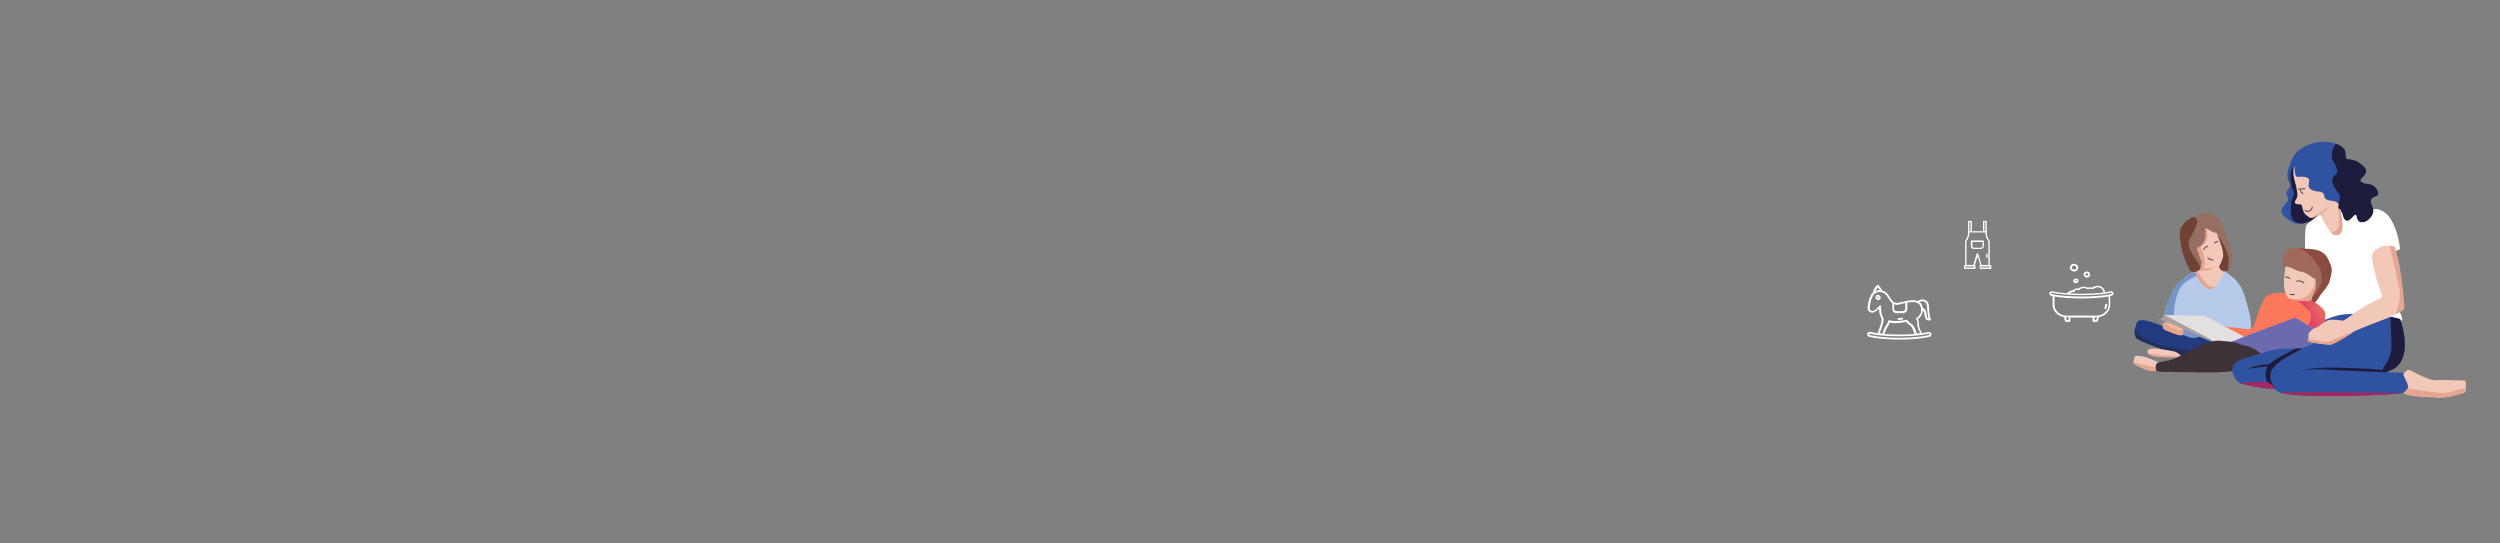 <?xml version="1.0" encoding="utf-8"?>
<!-- Generator: Adobe Illustrator 21.1.0, SVG Export Plug-In . SVG Version: 6.00 Build 0)  -->
<svg version="1.1" id="Calque_1" xmlns="http://www.w3.org/2000/svg" xmlns:xlink="http://www.w3.org/1999/xlink" x="0px" y="0px"
	 viewBox="0 0 1440 313" style="enable-background:new 0 0 1440 313;" xml:space="preserve">
<rect x="0" y="0" width="1440" height="313" fill="#808080" stroke="none"/>
<style type="text/css">
	.st0{fill:#F2C8B8;}
	.st1{fill:#E5A58F;}
	.st2{fill:#966F62;}
	.st3{fill:#704135;}
	.st4{fill:#B6CAEA;}
	.st5{fill:#7695C4;}
	.st6{fill:#203B7F;}
	.st7{fill:#212F5A;}
	.st8{fill:#FC785B;}
	.st9{fill:url(#SVGID_1_);}
	.st10{fill:#8981BC;}
	.st11{fill:#6C6AAF;}
	.st12{fill:#E2E1E0;}
	.st13{fill:#A1685E;}
	.st14{fill:#8A4C42;}
	.st15{fill:#3C3238;}
	.st16{fill:#F8B99C;}
	.st17{fill:#3053A1;}
	.st18{fill:#1E1C3D;}
	.st19{fill:#FFFFFF;}
	.st20{fill:#AA235F;}
	.st21{fill:#AC2561;}
	.st22{fill:#A8A19D;}
	.st23{fill:none;stroke:#3C3238;stroke-width:0.5;stroke-miterlimit:10;}
</style>
<g>
	<g>
		<path class="st0" d="M1278,134.6c0.5,0.6,4.4,7.6,3.9,9.7c-0.5,2.1,1.1,3.7-0.8,5.8c-2,2-2.2,2-0.8,3.7c1.4,1.6,1.7,2.1,1.3,3.2
			c-0.4,1.1-1.2,6.6-4,7.9c-2.8,1.4-4.3,2.6-6.2,1.9c-1.9-0.7-6.1-6.4-6.6-7.8c-0.5-1.4-1.5-1.6,0-3.7s-3.1-10.7-2.3-12.8
			c0.8-2.1,2.8-1.9,4.8-11.5c2.1-9.6,7.2-1.7,8.5-0.9c1.3,0.8,2.3,4,2.3,4l0,0.5H1278z"/>
		<path class="st1" d="M1270.5,130.2c0.1,0.2,2.4,6.5-0.2,9.4c-2.5,3-3.5,4-5.5,4.4c-2,0.4-2.6-1.8-1.5-2.9c1-1.1,2.1-8.3,3-9.9
			c0.9-1.5,2.1-2.9,3-2.4C1270.2,129.4,1270.5,130.2,1270.5,130.2z"/>
		<path class="st1" d="M1266,156.4c0.9-0.2,4.2-1.4,4.1-5.4c-0.1-4.1-3.5-10.6-4-11.3c-0.5-0.7-0.8,5.2-0.7,5.7
			c0.1,0.5,2.5,5.4,2.1,6.3c-0.3,0.9-3.5,3-3.4,3.2c0,0.2,0.1,1.9,0.2,1.9C1264.5,156.7,1266,156.4,1266,156.4z"/>
		<path class="st1" d="M1274.9,154c0.3-0.1,0.3,0.2,0,0.5c-1.2,0.8-5.1,2.1-10.2,1.4c-6.8-0.9,0.9-2.2,1.7-2
			C1271.6,155,1273,154.6,1274.9,154z"/>
		<path class="st1" d="M1273.5,167c0,0-3.1-0.6-6.3-4.1c-3.3-3.5-5.4-5-2.9-7.1c0.2-0.2,0.5-1.1,0.9-1c0.4,0.1,1.9,4.1,4,6.4
			c1.8,2.1,2.8,4.1,6.5,4c1.9,0,0.1,0.7-0.3,0.9C1274.9,166.4,1273.5,167,1273.5,167z"/>
		<path class="st2" d="M1270,131.3c0.4,1.2,1.8,8.7-4,11.2c-1.1,0.5-0.1,2.2,0.2,3.1c0.2,0.7,1,3.3,1.6,4.1c0.1,0.1,0.9,2.2-0.6,5.3
			c-0.3,0.6-3.3,2.1-4.5,1.5c-3.3-1.6-9.5-22.4-5.9-26.4c6.2-6.8,13.1-8.3,15.7-7.6c2.6,0.7,6.3,4.1,7.4,7.5
			c1,3.3,7.7,14.1,5.2,22.9c-1.5,5.1-5.1,2.9-6.5,1.3c-0.5-0.6,0.2-1.6,0.6-2.3c0.9-1.8,2.5-5.8,1-8.7c0,0-2-8.7-3.6-9
			c-2.3-0.5-3.7-1.4-4.8-2.2C1270.6,131.4,1270,131.3,1270,131.3z"/>
		<path class="st3" d="M1263.2,124.9c0,0-7.1,3.2-7.6,8.8c-0.5,5.5,2.4,15.5,4.2,18.7c1.8,3.2,0.9,3.6,2.8,4.2
			c1.9,0.6,5.6-1.3,4.7-3.2c-1.8-3.8-8.3-10.8-6.4-14.9c1.9-4,5-8.9,4.7-11.2C1265.1,125,1263.2,124.9,1263.2,124.9z"/>
		<path class="st3" d="M1278.7,154.6c-0.4-0.4-0.6-1-0.3-1.4c1.4-2.7,2.4-4.9,2.2-6.4c-0.2-2.4-0.9-4.8-1-5
			c-1.2-3.8-2.9-7.5-2.9-7.4c0.3,0.2,6.1,8.7,6.9,13.8c0.3,1.5,0.2,3.5-0.1,5.5l-0.1,1.2c-0.2,1.5-2,1.9-3.3,1.1l-1-0.6
			L1278.7,154.6z"/>
		<path class="st4" d="M1295.9,193.4c0.9-4.2,0.8-8.6-0.2-12.8c-1.2-5-3.2-12.4-5-15.4c-2.7-4.5-5.3-6-7.2-7.5
			c-1.8-1.5-2.2-1.5-2.2-1.5s-2.7,6.1-3.5,6.7c-0.8,0.6-2.5,3.7-4.7,3.7c-2.9,0-5.5-4-6.7-5.3c-1.1-1.3-1.8-4.5-2.5-4.5
			c-0.7,0-0.3-0.4-1.7,0.5s-7.4,5.3-8.6,7.3c-4.7,8-6,11.2-7,18c-1,6.9,2.2,12.8,6.6,14.2c4.5,1.5,18.5,4.4,25.7,3.7
			c7.2-0.8,14.6-0.5,16.2-4.5C1295.4,195.2,1295.7,194.3,1295.9,193.4z"/>
		<path class="st5" d="M1263,156.7c0,0-8.4,5.4-9.9,7.8c-1.6,2.3-4.6,8.7-5.4,13.1c-0.9,4.5-1.3,8.3-1,9.2
			c0.8,3.4,14.6,9.9,15.4,9.4c0.5-0.3,9.5-0.8,6.7-3c-2.6-2-17.1-5.4-16.9-8.5c0.2-6.5,1-13.8,3.7-18.4c2.4-4.2,7.9-6.6,9.8-7.5
			c0,0-0.8-1.4-1-1.8C1264,156.6,1263,156.7,1263,156.7z"/>
		<path class="st6" d="M1255.8,204.6c0,0-0.3-0.1-0.8-0.2c-4-1.3-23.7-7.7-24.6-9.8c-1-2.4-1.4-4.1,0.1-7.7c0.5-1.3,0.2-2.5,4.1-2.5
			c2.5,0,12.3,3.8,15.1,5c2.8,1.2,11.1,5.7,14.4,5.3c3.3-0.5,3.5-2.4,7.3,0.1c3.8,2.5,9.7,2,6.4,3.3c-3.2,1.4-15.1,6.4-17.2,6.6
			c-2.1,0.3-5-0.1-5-0.1L1255.8,204.6z"/>
		<path class="st7" d="M1229.6,189.8c0,0-0.4,4.3,1.5,5.4c1.9,1.1,14.7,6.1,14.7,6.1s5.9,0.4,7.5,1.4c1.7,1,3.3,2,3.3,2l6.8-2.8
			c0,0-16.2-1.5-21.7-4.1c-5.5-2.6-9.5-4.7-10.6-6.4C1229.9,189.9,1229.6,189.8,1229.6,189.8z"/>
		<path class="st0" d="M1258,205.6c-1.4,0.4-15.7,0.4-18.2-0.6c-2.5-1-3.2-2-2.7-3.1c0.5-1.1,3.1-1.3,4.9-1.1
			c1.7,0.2,10.7,1.3,11.8,2.2C1254.8,203.9,1258,205.6,1258,205.6z"/>
		<path class="st8" d="M1330.6,171.2c0.7,0.2,1.5,0.5,2,1.2c2.1,2.5,5.9,3.8,6.7,5c0.9,1.4,0.5,4.2,0.6,7.6
			c0.1,3.4,0.9,16.1-4.5,18.9c-5.4,2.8-21.9,3-28,2.6c-6.1-0.4-33.5-16.3-33.3-17.2c0.2-0.6,1.2-1.1,1.9-1.4
			c0.5-0.2,1.1-0.3,1.7-0.2l17.1,1.9c1.6,0.2,3.1-0.7,3.6-2.3c1.9-5.1,3.1-11.1,6.5-16c1.9-2.8,9.1-2.7,10.7-2.7
			C1317,168.6,1327,170.5,1330.6,171.2z"/>
		
			<linearGradient id="SVGID_1_" gradientUnits="userSpaceOnUse" x1="1322.302" y1="129.362" x2="1341.502" y2="137.431" gradientTransform="matrix(1 0 0 -1 0 314.01)">
			<stop  offset="0" style="stop-color:#DD2476"/>
			<stop  offset="1" style="stop-color:#EA7B58"/>
		</linearGradient>
		<path class="st9" d="M1331.9,172.3c4.2-2.3,9.4,6.3,9.6,7.2c0.2,0.9-0.4,6.7-2.7,7.2c-2.3,0.5-4.1,5.1-6.2,4.8
			c-2.1-0.3-3.5-1.5-3.5-2.8c0-1.2,4.2-6.4,0.5-10c-3.7-3.6-5.5-4.8-5.8-5.5C1322.8,171.3,1327.6,174.5,1331.9,172.3z"/>
		<path class="st10" d="M1322.5,183.2c-0.3,0-29.8,10.9-29.8,10.9l-30.7-12l-20,1.9l62.7,25.2l37.2-14.4L1322.5,183.2z"/>
		<path class="st11" d="M1334.9,191.6l3.6,1.7c0,0-36.8,13.7-36.7,13.8c0.2,0.1,15,4.9,15,4.9l25.8-13.8L1334.9,191.6z"/>
		<path class="st11" d="M1321.8,183l21,12.5l-41,15.6l-20.2-13l11-4.2L1321.8,183z"/>
		<path class="st12" d="M1270.2,182.1l-23.7-0.7l33.4,17.7l12.7-5.2L1270.2,182.1z"/>
		<path class="st0" d="M1316.9,151.5c-1,4.7-1.8,10.9-1.1,14.8c0.7,4,2.1,5.4,3,5.7c2.6,0.9,8.5,1.7,10.8,1.2c2.3-0.5,3.8-1.7,4-2.5
			c0.1-0.8,3.4-5.1,1.7-7.3c-1.8-2.2-1.5-3.8-4-5.3c-2.6-1.5-6.4-2.2-8.8-3.7C1320.1,152.9,1316.9,151.5,1316.9,151.5z"/>
		<path class="st1" d="M1336.7,159c-1.6-0.6-3.4,0.8-3.3,2.6c0,2.7-1.7,6.2-3.8,8.2c-1,1-2.8,2.2-6,2.5c-3.2,0.3-4.9-0.3-2,0.4
			c2.6,0.6,8.1,1.3,10.2-0.4c2.1-1.8,6.3-9.8,5.4-11.9C1337,159.8,1337.2,159.2,1336.7,159z"/>
		<path class="st13" d="M1316.8,153.5c-2.7-0.7-2.2-0.5-2-4c0.1-2.2,1.6-6.1,3.9-6.4s7.3-0.2,9.4,0.1c2.2,0.3,7.4-0.3,9.4,2.2
			c2,2.6,3.5,5.7,4.1,7.6c0.7,1.9,1.3,2.9,0.5,5.8c-1.4,4.9-1,5.8-2.3,7.5c-1.4,1.8-3.7,4.2-5,5.6c-1.3,1.5-2.8,1.8-3,0.4
			s0.7-3,1.5-4.7c0.8-1.8,0.9-4.9,0.4-6.5c-0.5-1.6-1.1-0.4-1.9-1.3c-0.8-0.9-4.6-3.3-6.2-3.3c-1.6,0-4.4-1.5-5.3-2
			C1319.6,154.1,1316.8,153.5,1316.8,153.5z"/>
		<path class="st14" d="M1326,143c2.1,0,11.5-0.3,14,2.8c2.7,3.5,5.3,11.9,2.2,17.2c-3.1,5.2-3.5,5.4-6.1,8.1
			c-2.6,2.7-2.8,3.4-3.8,2.8c-1-0.5-1-2.1,0-3.2c1-1.1,5.1-6.3,4.9-9.5c-0.1-1,0.5-4.4-1.4-7.1c-1.2-1.8-2.7-4.3-4.1-5.9
			c-1.2-1.4-3.2-3.3-8.2-5.4L1326,143z"/>
		<path class="st0" d="M1243.4,208.7c0,0-7.1-3.2-9.5-3.4c-2.4-0.2-4.2-1.1-4.5,0.7c-0.2,1.8-1.1,2.7,0,3.7c1.1,1,8,4,10,4
			c1.9,0,3.7-0.1,2.9-0.4C1241.5,212.9,1243.4,208.7,1243.4,208.7z"/>
		<path class="st15" d="M1243.4,208.7c-1.5,0.3-1.8,1.8-1.8,3.3c0,0.7,0.4,1.8,0.7,1.7c0.1,0,1.4,0.5,4.1,0.5
			c6.2,0,17.5,0.1,26.7,0.2c6.2,0,8.6-0.5,10.4-0.4c0.5,0,3.8-0.5,4.2-0.7c1.8-0.7,7.2-2.8,11.6-4.5c2.6-1,2.8-4.7,0.3-5.9
			c-3.1-1.5-6.6-3.3-8.8-4.4c-1.7-0.9-3.6-1.4-5.5-1.6l-6-0.6c-1.9-0.2-3.9,0-5.7,0.5c-2.5,0.7-6.1,1.8-7.8,2.7
			c-2.9,1.5-13.2,7.5-16.4,8.1C1247.7,208,1244.9,208.3,1243.4,208.7z"/>
		<path class="st15" d="M1252.3,214.3c0.6,0,2.2,0,10.1,0.1c9.8,0.1,15.5,0,15.8,0c0.3,0,8.9-0.9,8.9-0.9l16.5-8.1l-0.5-0.9
			c-1.4-1-6.1-6-12.2-5.5c-5.1,0.4-20.4,6.7-26.5,9c-2.1,0.7-4,1.7-5.9,2.8L1252.3,214.3z"/>
		<path class="st1" d="M1242.1,213.6c0,0-1.9,0.4-3.1,0.1c-1.2-0.4-4.4-1.3-6.6-2.5c-2.3-1.2-3.7-1.5-3.4-2.1
			c0.3-0.6,1.6-0.3,3.3,0.4c1.7,0.7,9.2,1.7,9.3,2.5c0.1,0.7,0.5,1.4,0.5,1.4V213.6z"/>
		<path class="st1" d="M1254.1,205.8c-0.2,0-11.5-0.2-12.9-0.6s-3.1-1.2-3.4-1.4c-0.3-0.3,7.3,0.7,8.6,0.9c1.3,0.1,9.2,0.4,9.2,0.4
			L1254.1,205.8z"/>
		<path class="st16" d="M1255.6,186.8c1.5,1.2,2.3,3,1.9,4.9c-0.1,0.7-0.5,1.3-1.2,1.3c-1.7,0-9.6-2.8-10-3.6
			c-0.4-0.8-1.4-3.1,0.5-3.5s3.8-1.2,6.5-0.8C1254.1,185.2,1254.8,186.1,1255.6,186.8z"/>
		<path class="st1" d="M1246.8,185.9c0,0-1.3-0.2-1.1,1.3c0.2,1.4-0.1,2.3,1.8,3.1c1.2,0.5,7.2,2.9,8.2,2.9c1-0.1,1.8,0.2,1.8-1.3
			l0-1.5c0,0-3.1-0.1-6.2-1.6C1248.9,187.4,1246.8,185.9,1246.8,185.9z"/>
		<path class="st17" d="M1323.2,91.5c0,0-2.6,2.2-1.2,4.1c0.2,0.3,0.5,3.8,1.1,4.1c3.7,2,1.8,2.2,2.8,4.6c1,2.4,4.3-0.3,2.5,3.5
			c-1.9,3.8,7.3,9.2,10.9,9.6c3.7,0.4,4.1,0.4,4.8,2.6c0.8,2.2,10,10.9,18.9,8.1c8.9-2.7,2.6-8.8,2.4-11.7c-0.2-2.8,1.8-2.8,3.7-3.8
			c1.8-1-1-6.2-4.6-6.5c-3.7-0.3-6.2-1.5-4.6-3.2c1.6-1.8,4.9-4,0.9-7.5s-5.6-3.1-8.7-3.7c-3-0.7,1.5-5.6-5.6-8.5
			c-3-1.2-8.4-2.9-16-0.1c-7.5,2.7-9.3,6.6-10.4,8.8c-1,2.2-3.1,7.1-2.5,10.1c0.6,3,2.2,4.2,1,6.2c-1.2,2-2.5,2.2-1.2,4.6
			c1.3,2.4-0.1,3.8-2.2,6c-2,2.2-1.2,4.9,1.8,6.9c3,2,5,4.1,9.2,2.9c4.2-1.2,2.8-0.4,7.1-3.4c4.2-3,2.1-10.1-0.9-11.9
			c-3-1.9-4.6-8.1-5-9.9C1327.1,101.6,1323.2,91.5,1323.2,91.5z"/>
		<path class="st18" d="M1322.3,102.2l12.7,21.5c0,0-0.6,2.3-2.7,3.1c-2.1,0.8-5.6,2.1-6.5,2c-0.5-0.1-3.4-0.5-4.7-1.7
			c-2-1.9-1.6-6-1.6-7.9c0-5.3,2.6-6,1.4-9.3c-1.2-3.2-3.1-11.2,0.6-14.8l0,4.1l0.3,2.5"/>
		<path class="st18" d="M1345.2,83.1c-1.9,2.7-2.8,6.8-1.6,9.1c1.2,2.4,4.5,6.1,1.2,8.9c-3.1,2.6-0.4,6.9,2.4,10.5
			c1.7,2.1-1,7.1-0.3,8.7c2.4,5.7,1.9,5.8,3.2,6.9c1.6,1.6,2.7,3.3,8.8,3.4c2.2,0,5.5-3.1,6-3.2c6.6-1,0.9-8.2,0.7-11
			c-0.2-2.8,1.8-2.8,3.7-3.8c1.8-1-1-6.2-4.6-6.5c-3.7-0.3-6.2-1.5-4.6-3.2c1.6-1.8,4.9-4,0.9-7.5c-4-3.5-5.6-3.1-8.7-3.7
			c-2.1-0.4-0.5-3-1.8-5.5C1349.4,84.8,1346.9,82.6,1345.2,83.1z"/>
		<path class="st0" d="M1321.7,96.6c0-0.2,0-0.5-0.2-0.7c-0.2-0.4-0.2-1.5-0.5,1.9c-0.4,4.3,1.7,9.1,1.8,10.7c0.1,1.6,1.1,3.8,0,5.8
			c-1.2,2-1.5,2.7,0,3.2c1.5,0.5,2.9-0.3,3.1,1.1c0.3,1.4,0.7,4.1,2.7,5.5c2,1.5,2.6,2.1,4.5,0.7c1.9-1.4,2.9-0.5,3.7-0.8
			c0.8-0.3-0.4,1.7,0.6,2.8c0.9,1.2,1.6,3.6,2.7,5.4c1.1,1.8,6.1,6.1,8.8,3.8c2.7-2.3,1-14.1-1.2-15.2c-2.6-1.4,1.5-2.7-2.5-4.7
			c-0.9-0.5-3.4-0.3-4.9-1.1c-2.9-1.3,0-3.5-3.7-4.5c-1.5-0.4-3.1-0.1-5-1.1c-3.8-1.9-0.4-4.9-1.9-6.6c-0.6-0.6-2.8-1.3-6-0.9
			C1321.7,102.2,1321.7,98.2,1321.7,96.6z"/>
		<path class="st1" d="M1346.7,120c0.1,0.2,1.6,9.1,0,11.4c-2.4,3.4-4.9,2.4-5.4,2.6c-1.7,0.4-5.6,12.6,0.9,1c0.4-0.7,1.4,5,2.3,5.1
			l2.7-3.6c0.8,0.1,1.5-0.4,2-1.1l2.8-4.7c0.4-0.7-0.6-1.2-1-1.9l-2.1-5.4c-0.1-0.2-0.2-0.3-0.2-0.6c-0.1-0.3-0.2-0.9-0.3-1.4
			c-0.1-0.5-0.3-0.9-0.7-1.1L1346.7,120z"/>
		<path class="st1" d="M1330.6,125.4c0.1,0,4.6-1.4,7.6-4.1c0.8-0.7,3.6-2.8,3.2-2.2c-0.7,1.3-3.8,4.1-5.1,4.7
			c-1.4,0.6-3.4,1.5-3.7,1.6C1331.1,125.7,1330.6,125.4,1330.6,125.4z"/>
		<path class="st19" d="M1332,126.6c0.5-0.3,0.9-0.7,1.4-1c2.4-2.2,3.3-2,3.5-1.5c0.8,1.7,2.2,4.8,3.4,6.4c1.2,1.6,2.4,4.8,5.1,5
			c2.6,0.1,3.7-1.6,3.9-4.3c0.2-2.9-1-9.5-1-9.5s0.1-0.1,0.7,1.1c0.4,0.8,0.9,3.7,2.3,4.2c1,0.4,2.3-0.2,4.1-2.3
			c2.9-3.3,1.2,2.5,4.2,3.2c0.8,0.2,2.7,0.4,4.9-1.6c3.4-3.2,2.4-5.7,2.4-5.7c1.1-0.8,6.9,0,10.2,5.7c3.8,6.4,4.4,11.6,5.3,16.5
			c0.3,1.5-3,1.8-3,1.8l2.8,35c0,0,2.9,5.2,0.6,5.3c-2.3,0.1-7.9-0.9-18.2-2.9c-10.3-2-16.7,0.8-19.8,1.2c-3.2,0.4-3.2,1.4-5.4,0.8
			c-0.4-0.1,0.5-3.3-0.4-4.8c-1.5-2.5-5.7-4.8-5.3-5.2c1.5-1.4,2.3-3.4,3.4-4.8c1.3-1.5,2.5-3.1,3.4-4.5c0.8-1.1,1.4-2.5,1.6-3.7
			c0.9-4.2,1.6-5.1,0.3-8.6c-2.1-5.5-3.6-6.1-4.4-6.8c-2.8-2.5-10.3-2.3-10.3-2.3c0.1-2.5-0.1-7.4,0.2-10.3c0.1-1.5,0.2-2.2,0.5-3
			c0.2-0.6,0.7-1.1,1.2-1.4L1332,126.6z"/>
		<path class="st17" d="M1382.6,184c1.1,4.2,4.9,14.8,0.8,22.6c-3.7,6.9-5.4,6.2-7.2,6.6c-1.8,0.4-2.2,1.2,0.6,1.3
			c2.8,0.1,7.4,0.1,7.8,0.3c0.3,0.3,2.8,2.9,2.8,5.5c0,3.7,0.7,5-1.9,5.8c-2.5,0.7-14.2,1.2-18.7,1.5c-5.6,0.3-44.4,0.7-46.6-0.3
			c-2.1-0.9-6.1,0.2-8.8-2.2c-2.7-2.4-3.1-5.7-1.8-7.9c1.3-2.2,3.5-7.6,6.7-9.2c3.2-1.6,8.4-7.4,12.2-8.5c3.7-1.1,4.7-2.1,5.9-2.5
			c1.1-0.4,5.1-12.8,5.1-12.8s5.3-2.7,11.4-3.2c6.1-0.5,23.5,0.6,26,1.4C1379.5,183.2,1382.6,184,1382.6,184z"/>
		<path class="st17" d="M1324.9,200.8c-4.1-0.3-15.1,0.1-18.7,1.5c-3.7,1.4-16,4.4-17.9,6.2c-2.7,2.5-3.2,3.9-1.9,7.4
			c1.2,3.1,3.4,5.1,6,5.5c4.1,0.7,12.7,2.9,15.9,2.5c3.2-0.4,9.4,1.2,13.2-0.5c3.8-1.7,9-17.4,7.5-19.2
			C1327.6,202.4,1324.9,200.8,1324.9,200.8z"/>
		<path class="st0" d="M1379.1,142c-2.8-0.4-6.2-1.1-8.5,0.6c-2.4,1.6-4.2,2.1-4.3,5.1c0,3,2.5,13.2,3,14.4c0.6,1.2,2.6,7.7,2.8,8.6
			c0.2,0.9-0.8,1.1-2.1,1.7c-1.3,0.6-8.1,3.4-14.1,8.1c-6,4.7-6.6,4.3-7.4,4.1c-0.9-0.2-5.8-1-8.1,0.1s-3.5,2.4-4.7,3.2
			c-1.2,0.8-3,1.1-4,2c-0.9,0.9-2.4,1.8-2,4c0.4,2.2-1.5,2.5,1.8,3.2c3.3,0.7,9.5,1.5,10.7,1.4c1.2-0.1,12.2-6.1,12.9-7.1
			c0.7-0.9,19.6-7.9,20.1-8.2c0.6-0.3,8.9-4,9.4-5.2c0.5-1.2-0.2-5.3-0.5-6.5c-0.2-1.2-2.1-19.8-2.7-21.2
			C1381,148.9,1379.1,142,1379.1,142z"/>
		<path class="st0" d="M1384.7,214.7c1.8-0.3,1-2.6,4.2-1.1c3.2,1.5,9.9,5.6,14.4,5.4c4.5-0.3,11.8,0.2,14.4,0.1
			c2.5-0.1,2.9,0.6,2.6,2.7c-0.3,2,0.9,4.2-2,4.8c-2.8,0.6-8.5,2.7-14.3,2.4c-5.8-0.3-14.8-0.7-17-1.6c-2.2-0.9-3.3-0.4-1.8-1.6
			c1.5-1.2,2.4-2.6,1.5-4.7c-0.9-2.1-0.5-1.1-1.9-4.1C1384,215.6,1384.7,214.7,1384.7,214.7z"/>
		<path class="st1" d="M1379.1,142.1c0,0,3.8,7.5,5.7,32.7c0.1,1.8,0.8,3.1-2,4.7c-4.3,2.5-2.7,1.5-1.2-3.6c0.4-1.5,0.9-6,0.6-8.4
			c-0.6-4.7-5.3-23.8-5.5-24.7c-0.1-0.8,0-1.3,0-1.3L1379.1,142.1z"/>
		<path class="st1" d="M1355.4,191.2c0,0-9.6,6.7-12.6,7.3c-1.3,0.3-12.6-1-13.2-1.9c-0.6-0.8-0.6-1.8,0.2-1.4
			c0.7,0.3,10.8,2.3,12.2,1.5c1.4-0.7,9.5-4.3,10.4-4.6C1353.3,191.9,1355.4,191.2,1355.4,191.2z"/>
		<path class="st18" d="M1374.6,214.4c0.9,0,0.9-1,0.9-1c-9.5-1.2-36.9-2.4-43.1-1.2c-7.6,1.4-7,1.6-7,1.6s5.3-1.3,10.1-1.1
			C1339.3,213,1365.6,214.1,1374.6,214.4z"/>
		<path class="st18" d="M1310,223.8c0.8,0-0.1-0.9-0.5-1.5c-1.6-2.5-3.2-6.9,0.2-10.8c4.3-5,14.3-9.4,15.8-10.4
			c1.4-0.9-2.5-0.4-3.2-0.2c-0.1,0-1.7,0.7-1.8,0.8c-1,0.5-12.9,6.6-14.1,8.8c-1.5,2.6-1.7,5-1.2,7.7c0.6,2.9,5.1,5.6,5.1,5.6
			C1310.3,223.8,1310,223.8,1310,223.8z"/>
		<path class="st18" d="M1295.6,212.4c-0.2,0.1-0.3-0.2-0.1-0.3c1.9-1,7.8-2.3,11.2-2.2c4,0.1,4.2-0.1,4.2-0.1l-1.6,1.6l-0.9-0.1
			c-2-0.2-4-0.3-6,0.1L1295.6,212.4z"/>
		<path class="st20" d="M1384.5,226.4C1384.6,226.4,1384.6,226.4,1384.5,226.4c-1.7,0.2-8.5,0.9-17.4,1.2c-18.3,0.8-46.3,1-54-1.5
			C1312,225.8,1378.6,226.1,1384.5,226.4z"/>
		<path class="st18" d="M1381.7,183.5c0.5,0.1,0.8,0.5,1,0.9c1.3,4,6.9,23.1-4.9,28.6c-5.9,2.8-6.4,0.4-4-2.8
			c2.5-3.3,3.9-7.4,3.7-11.5l-0.6-16.2L1381.7,183.5z"/>
		<path class="st21" d="M1310,223.8c0,0-8.2,0.1-19-2.9c-1.8-0.5,13-1.3,15.4-0.5c2.3,0.8,3.9,3.3,3.9,3.3L1310,223.8z"/>
		<path class="st22" d="M1246.6,181.5l-2,2.6l29.8,12.7l0.6-0.2L1246.6,181.5z"/>
		<path class="st1" d="M1419.8,223.8c0.9,0.1,0.3,2.1-0.5,2.3c-2.8,0.9-9.5,3-12.7,2.8c-23.3-0.7-23.1-2.7-21.5-3.3
			c0.5-0.2,0.6-0.3,0.9-1c0.4-0.9,1-0.9,2-0.7c3.9,0.5,14.2,2.3,19,2.5C1410.2,226.6,1417.3,223.5,1419.8,223.8z"/>
		<path class="st23" d="M1327.2,163.1c-1.1-1.2-2.9-1.6-4.5-1.1"/>
		<path class="st23" d="M1277.7,139c-0.9,0.2-1.7,0.6-2.3,1.1"/>
		<path class="st23" d="M1271.8,141.7c-1.1,0.3-2,1.1-2.6,2.1"/>
		<path class="st23" d="M1274.9,149.8c-1.3,0-2.5-0.5-3.3-1.4"/>
		<path class="st23" d="M1331.8,119c0.1,1-0.5,2-1.4,2.4c-0.9,0.5-2,0.4-2.8-0.2"/>
		<path class="st23" d="M1327.8,108.7c-1.4,0.1-2.7,0.2-4.1,0.3"/>
		<path class="st23" d="M1318.7,160.4c-0.1,0.1,0.1,0.1,0.1,0c0-0.1-0.1-0.1-0.1-0.2c-0.7-0.5-1.6-0.7-2.5-0.6"/>
		<path class="st23" d="M1321.8,169.3c-0.8,0.6-2,0.7-2.8,0.2"/>
		<path class="st23" d="M1325.1,109.5c0.1,0.9,0.7,1.7,1.5,2.2"/>
		<path class="st19" d="M1212.5,178c0.1,0,0.1,0,0.2,0c0.1,0,0.2,0,0.2,0c0.1,0,0.1-0.1,0.2-0.1c0.1,0,0.1-0.1,0.1-0.2
			c0.4-0.7,0.6-1.5,0.6-2.3c0-0.1-0.1-0.3-0.2-0.3c-0.1-0.1-0.2-0.1-0.4-0.1c-0.2,0-0.3,0.1-0.4,0.1c-0.1,0.1-0.2,0.2-0.2,0.3
			c0,0.6-0.2,1.3-0.5,1.9c-0.1,0.1-0.1,0.3,0,0.4C1212.3,177.9,1212.4,178,1212.5,178L1212.5,178z"/>
		<path class="st19" d="M1216.9,168.1c-0.2-0.1-0.4-0.2-0.6-0.3c-0.2,0-0.4,0-0.7,0c-0.9,0.2-2,0.4-3.1,0.6c0-1-0.5-2-1.3-2.7
			c-0.8-0.7-1.9-1.1-3.1-1.1c-1.1,0-2.1,0.4-2.9,1c-0.9-0.2-1.8-0.2-2.6,0.1c-0.7-0.4-1.5-0.6-2.4-0.6c-1.1,0-2.2,0.4-3.1,1.1
			c-0.6-0.2-1.2-0.2-1.7,0c-0.5,0.2-1,0.6-1.3,1c-0.7,0-1.4,0.2-2,0.5c-0.6,0.3-1.1,0.7-1.5,1.2c-2.8-0.2-5.6-0.5-8.4-1.1
			c-0.4-0.1-0.8,0-1.1,0.2c-0.3,0.2-0.6,0.5-0.7,0.8c-0.1,0.3,0,0.7,0.2,1c0.2,0.3,0.5,0.5,0.9,0.6c0.2,0.1,0.5,0.1,0.8,0.2v4.9
			c0,1.7,0.6,3.3,1.8,4.6c1.2,1.3,2.8,2.2,4.6,2.5l0.8,2.4c0,0.1,0.1,0.2,0.2,0.3c0.1,0.1,0.2,0.1,0.3,0.1h1.9
			c0.2,0,0.3-0.1,0.4-0.1c0.1-0.1,0.2-0.2,0.2-0.3v-2.1h12.8v2.1c0,0.1,0.1,0.3,0.2,0.3c0.1,0.1,0.2,0.1,0.4,0.1h1.9
			c0.1,0,0.2,0,0.3-0.1c0.1-0.1,0.2-0.2,0.2-0.3l0.8-2.4c1.8-0.3,3.5-1.2,4.6-2.5c1.2-1.3,1.8-2.9,1.8-4.6v-4.9
			c0.3-0.1,0.5-0.1,0.8-0.2c0.3-0.1,0.5-0.2,0.7-0.4c0.2-0.2,0.3-0.4,0.4-0.6c0.1-0.2,0-0.5,0-0.7
			C1217.3,168.4,1217.2,168.2,1216.9,168.1L1216.9,168.1z M1194.3,168.2c0,0,0.1,0,0.1,0l0.1,0c0.1,0,0.2,0,0.3-0.1
			c0.1-0.1,0.2-0.2,0.2-0.3c0.1-0.2,0.2-0.3,0.3-0.5c0.1-0.1,0.3-0.2,0.5-0.3c0.2-0.1,0.4-0.1,0.6-0.1c0.2,0,0.4,0.1,0.6,0.2
			c0.1,0.1,0.2,0.1,0.4,0.1c0.1,0,0.2-0.1,0.3-0.2c0.3-0.3,0.7-0.6,1.1-0.8c0.4-0.2,0.9-0.3,1.4-0.3c0.7,0,1.4,0.2,2,0.6
			c0.1,0.1,0.2,0.1,0.3,0.1c0.1,0,0.2,0,0.3,0c0.8-0.3,1.7-0.3,2.5-0.1c0.1,0,0.2,0,0.3,0c0.1,0,0.2-0.1,0.3-0.1
			c0.3-0.3,0.7-0.5,1.1-0.7c0.4-0.2,0.9-0.2,1.3-0.2c0.9,0,1.7,0.3,2.3,0.9c0.6,0.6,1,1.3,1,2.1v0c-4.1,0.5-8.3,0.7-12.4,0.7
			c-2.4,0-4.8-0.1-6.9-0.2C1192.7,168.5,1193.5,168.2,1194.3,168.2L1194.3,168.2z M1191.5,184.4h-0.9l-0.6-1.7c0.1,0,0.3,0,0.4,0
			h1.1V184.4z M1207.4,184.4h-0.9v-1.6h1.1c0.1,0,0.3,0,0.4,0L1207.4,184.4z M1214.6,175.5c0,1.5-0.6,2.9-1.7,4.1
			c-1.1,1.1-2.6,1.9-4.2,2.1c0,0,0,0,0,0c-0.4,0.1-0.7,0.1-1.1,0.1h-17.2c-0.4,0-0.7,0-1.1-0.1c0,0,0,0,0,0c-1.6-0.2-3.1-1-4.2-2.1
			c-1.1-1.1-1.7-2.6-1.7-4.1v-4.7c4,0.7,9.7,1.1,15.6,1.1s11.5-0.4,15.6-1.1V175.5z M1216.4,169.1c0,0.1,0,0.2-0.1,0.2
			c0,0.1-0.1,0.1-0.2,0.1c-4,0.9-10.4,1.4-17.1,1.4s-13.2-0.5-17.1-1.4c-0.1,0-0.1-0.1-0.2-0.1c-0.1,0-0.1-0.1-0.1-0.2
			c0-0.1,0-0.1,0-0.2c0-0.1,0.1-0.1,0.1-0.2c0.1,0,0.2-0.1,0.2-0.1c0,0,0.1,0,0.1,0c3.9,0.9,10.2,1.4,16.9,1.4s13.1-0.5,16.9-1.4
			c0.1,0,0.1,0,0.2,0c0.1,0,0.1,0,0.2,0.1c0,0,0.1,0.1,0.1,0.1C1216.4,169,1216.4,169.1,1216.4,169.1L1216.4,169.1z"/>
		<path class="st19" d="M1194.7,156.4c0.5,0,1-0.1,1.3-0.4c0.4-0.2,0.7-0.6,0.9-1c0.2-0.4,0.2-0.8,0.1-1.3c-0.1-0.4-0.3-0.8-0.7-1.1
			c-0.3-0.3-0.8-0.5-1.2-0.6c-0.5-0.1-1,0-1.4,0.1c-0.4,0.2-0.8,0.4-1.1,0.8c-0.3,0.4-0.4,0.8-0.4,1.2c0,0.6,0.2,1.1,0.7,1.5
			C1193.5,156.2,1194.1,156.4,1194.7,156.4L1194.7,156.4z M1194.7,153c0.3,0,0.5,0.1,0.7,0.2c0.2,0.1,0.4,0.3,0.5,0.5
			c0.1,0.2,0.1,0.5,0.1,0.7c-0.1,0.2-0.2,0.4-0.4,0.6c-0.2,0.2-0.4,0.3-0.7,0.3s-0.5,0-0.8-0.1c-0.2-0.1-0.4-0.2-0.6-0.4
			c-0.1-0.2-0.2-0.4-0.2-0.7c0-0.3,0.1-0.6,0.4-0.8S1194.4,153,1194.7,153z"/>
		<path class="st19" d="M1202,159.9c0.4,0,0.8-0.1,1.1-0.3c0.3-0.2,0.6-0.5,0.7-0.8c0.1-0.3,0.2-0.7,0.1-1c-0.1-0.3-0.3-0.7-0.5-0.9
			c-0.3-0.2-0.6-0.4-1-0.5c-0.4-0.1-0.8,0-1.1,0.1c-0.4,0.1-0.7,0.4-0.9,0.6c-0.2,0.3-0.3,0.6-0.3,1c0,0.5,0.2,0.9,0.6,1.2
			C1201,159.7,1201.5,159.9,1202,159.9z M1202,157.4c0.2,0,0.3,0,0.5,0.1c0.1,0.1,0.2,0.2,0.3,0.3c0.1,0.1,0.1,0.3,0,0.4
			c0,0.1-0.1,0.3-0.2,0.4s-0.3,0.2-0.4,0.2c-0.2,0-0.3,0-0.5,0c-0.2-0.1-0.3-0.2-0.4-0.3c-0.1-0.1-0.2-0.3-0.2-0.4
			c0-0.2,0.1-0.4,0.3-0.5C1201.5,157.5,1201.8,157.4,1202,157.4L1202,157.4z"/>
		<path class="st19" d="M1194.2,161.8c0,0.3,0.1,0.5,0.2,0.7c0.2,0.2,0.4,0.4,0.7,0.5s0.6,0.1,0.9,0.1c0.3-0.1,0.6-0.2,0.8-0.4
			c0.2-0.2,0.3-0.4,0.4-0.7c0.1-0.3,0-0.5-0.1-0.8c-0.1-0.2-0.3-0.5-0.6-0.6c-0.2-0.1-0.5-0.2-0.8-0.2c-0.4,0-0.8,0.1-1.1,0.4
			C1194.3,161.1,1194.2,161.4,1194.2,161.8L1194.2,161.8z M1196.1,161.8c0,0.1,0,0.1-0.1,0.2s-0.1,0.1-0.2,0.1c-0.1,0-0.2,0-0.2,0
			c-0.1,0-0.1,0-0.2-0.1s-0.1-0.1-0.1-0.2c0-0.1,0-0.1,0-0.2c0-0.1,0.1-0.1,0.1-0.2c0.1,0,0.1-0.1,0.2-0.1c0.1,0,0.2,0,0.3,0.1
			C1196,161.6,1196.1,161.7,1196.1,161.8z"/>
		<path class="st19" d="M1144.3,146.1c0,0-0.1,0-0.1,0c-0.1,0-0.1,0.1-0.1,0.1c0,0-0.1,0.1-0.1,0.1c0,0,0,0.1,0,0.2v1.6
			c0,0.1,0,0.2,0.1,0.3c0.1,0.1,0.2,0.1,0.3,0.1s0.2,0,0.3-0.1c0.1-0.1,0.1-0.2,0.1-0.3v-1.6c0-0.1,0-0.1,0-0.2c0-0.1,0-0.1-0.1-0.1
			c0,0-0.1-0.1-0.1-0.1C1144.4,146.1,1144.4,146.1,1144.3,146.1z"/>
		<path class="st19" d="M1146.4,152.7h-0.3v-13.8c0-0.1,0-0.2-0.1-0.2c-1.1-1.4-1.6-3.1-1.6-4.9v-6.2c0-0.1,0-0.1,0-0.2
			c0,0-0.1-0.1-0.1-0.1c0,0-0.1-0.1-0.1-0.1c0,0-0.1,0-0.2,0h-1.4c0,0-0.1,0-0.2,0c0,0-0.1,0.1-0.1,0.1c0,0-0.1,0.1-0.1,0.1
			c0,0.1,0,0.1,0,0.2v5.6h-6.4v-5.6c0-0.1,0-0.1,0-0.2c0,0-0.1-0.1-0.1-0.1c0,0-0.1-0.1-0.1-0.1c-0.1,0-0.1,0-0.2,0h-1.4
			c0,0-0.1,0-0.2,0c0,0-0.1,0.1-0.1,0.1c0,0-0.1,0.1-0.1,0.1c0,0.1,0,0.1,0,0.2v6.2c0,1.8-0.6,3.5-1.6,4.9c-0.1,0.1-0.1,0.2-0.1,0.2
			v13.8h-0.3c-0.1,0-0.1,0-0.2,0c-0.1,0-0.1,0.1-0.1,0.1s-0.1,0.1-0.1,0.1c0,0.1,0,0.1,0,0.2v1.4c0,0.1,0,0.1,0,0.2
			c0,0,0,0.1,0.1,0.1s0.1,0.1,0.1,0.1c0,0,0.1,0,0.2,0h5.9c0.1,0,0.1,0,0.2,0c0.1,0,0.1-0.1,0.1-0.1s0.1-0.1,0.1-0.1
			c0-0.1,0-0.1,0-0.2v-1.4c0-0.1,0-0.1,0-0.2c0,0,0-0.1-0.1-0.1s-0.1-0.1-0.1-0.1c0,0-0.1,0-0.2,0h0l1.6-5l1.6,5h0
			c-0.1,0-0.1,0-0.2,0c-0.1,0-0.1,0.1-0.1,0.1s-0.1,0.1-0.1,0.1c0,0.1,0,0.1,0,0.2v1.4c0,0.1,0,0.1,0,0.2c0,0,0,0.1,0.1,0.1
			s0.1,0.1,0.1,0.1c0,0,0.1,0,0.2,0h5.9c0.1,0,0.1,0,0.2,0c0.1,0,0.1-0.1,0.1-0.1s0.1-0.1,0.1-0.1c0-0.1,0-0.1,0-0.2v-1.4
			c0-0.1,0-0.1,0-0.2c0,0,0-0.1-0.1-0.1s-0.1-0.1-0.1-0.1C1146.6,152.7,1146.5,152.7,1146.4,152.7L1146.4,152.7z M1143,127.9h0.6
			v5.2h-0.6V127.9z M1135,127.9v5.2h-0.6v-5.2H1135z M1137.1,154.1h-5.1v-0.6h5.1V154.1z M1139.4,146.1c0-0.1-0.1-0.2-0.2-0.2
			c-0.1-0.1-0.2-0.1-0.2-0.1s-0.2,0-0.2,0.1c-0.1,0.1-0.1,0.1-0.2,0.2l-2,6.5h-3.9V139c1.1-1.5,1.7-3.3,1.7-5.1h9.2
			c0,1.8,0.6,3.6,1.7,5.1v13.6h-3.9L1139.4,146.1z M1146,154.1h-5.1v-0.6h5.1V154.1z"/>
		<path class="st19" d="M1142.4,138.5h-6.8c-0.1,0-0.2,0-0.3,0.1c-0.1,0.1-0.1,0.2-0.1,0.3v2.7c0,0.5,0.2,0.9,0.5,1.3
			c0.3,0.3,0.8,0.5,1.3,0.5h3.9c0.5,0,0.9-0.2,1.3-0.5c0.3-0.3,0.5-0.8,0.5-1.3v-2.7c0-0.1,0-0.1,0-0.2c0,0-0.1-0.1-0.1-0.1
			c0,0-0.1-0.1-0.1-0.1C1142.5,138.5,1142.4,138.5,1142.4,138.5L1142.4,138.5z M1142,141.7c0,0.3-0.1,0.5-0.3,0.7
			c-0.2,0.2-0.4,0.3-0.7,0.3h-3.9c-0.3,0-0.5-0.1-0.7-0.3c-0.2-0.2-0.3-0.4-0.3-0.7v-2.3h5.9V141.7z"/>
		<path class="st19" d="M1093.4,184.3C1093.4,184.3,1093.4,184.3,1093.4,184.3c0.8-0.1,1.5-0.1,2.3-0.2c0.1,0,0.3-0.1,0.4-0.2
			c0.1-0.1,0.1-0.3,0.1-0.4c0-0.1-0.1-0.3-0.2-0.4c-0.1-0.1-0.3-0.1-0.4-0.1c-0.7,0.1-1.4,0.2-2.1,0.2c-0.2,0-0.3,0.1-0.4,0.2
			c-0.1,0.1-0.1,0.2-0.1,0.4c0,0.1,0.1,0.3,0.2,0.4C1093.1,184.3,1093.2,184.3,1093.4,184.3L1093.4,184.3z"/>
		<path class="st19" d="M1111.9,191.5c-0.2-0.1-0.4-0.2-0.6-0.3c-0.2,0-0.4,0-0.7,0c-1,0.3-2.3,0.5-3.6,0.7
			c-0.2-0.4-0.4-0.8-0.6-1.3c0,0,0,0,0,0c-1-1.9-1-3-1.1-4c0-0.9-0.2-1.9-0.6-2.7c0.9-0.7,2.8-2.3,2.8-5.1c0.1,0,0.1,0.1,0.2,0.1
			c0.5,0.5,0.7,1.4,0.8,2.4c0.2,1.4,0.5,3.3,2.6,3.3c0.2,0,0.4,0,0.6,0c0.1,0,0.2,0,0.2-0.1c0.1,0,0.1-0.1,0.2-0.2
			c0-0.1,0.1-0.2,0.1-0.2c0-0.1,0-0.2,0-0.2c-0.7-1.6-1-3.7-1.1-7.3c0-1.8-0.8-3.1-2.1-3.8c-1.3-0.6-2.9-0.4-4.5,0.6
			c-2.6-1.1-6.4-0.1-9.2,0.6c-0.7,0.2-1.3,0.3-1.9,0.4c-2.5,0.5-3.6-1.3-4.8-3.2c-0.4-0.7-0.9-1.4-1.5-2.1c-0.8-0.9-1.9-1.5-3.1-1.9
			c-0.4-1.1-1.1-2-1.9-2.9c-0.1-0.1-0.2-0.2-0.4-0.2c-0.1,0-0.3,0-0.4,0.1c-1.3,1-2.2,2.5-2.4,4.1c-0.5,0.4-0.9,1-1.2,1.6
			c-0.8,1.5-1.4,3.1-1.6,4.8c0,0.3-0.1,0.7-0.2,1c-0.4,1.9-0.4,3.7,2.2,4.4c1.2,0.3,3.1-1.2,4.2-2.4c0.1,2.6,0.3,3.6,1.5,6
			c0,2.1-1.5,6.2-2.3,8.2c-1.4-0.2-2.8-0.4-4.2-0.8c-0.4-0.1-0.8,0-1.1,0.2c-0.3,0.2-0.6,0.5-0.7,0.9c-0.1,0.4,0,0.8,0.2,1.1
			c0.2,0.3,0.5,0.6,0.9,0.7c4.1,1,10.6,1.6,17.4,1.6s13.3-0.6,17.4-1.6c0.3-0.1,0.5-0.2,0.7-0.4c0.2-0.2,0.3-0.4,0.4-0.7
			c0.1-0.3,0-0.6,0-0.8C1112.3,191.9,1112.2,191.7,1111.9,191.5L1111.9,191.5z M1108.5,173.8c0.9,0.4,1.4,1.5,1.5,2.8
			c0.1,3.2,0.4,5.3,0.9,6.9c-0.8-0.1-1-0.9-1.2-2.4c-0.2-1.1-0.3-2.3-1.2-3.1c-0.3-0.3-0.7-0.5-1-0.7c-0.1-0.3-0.1-0.6-0.2-0.9
			c-0.3-1-0.8-1.9-1.7-2.5C1106.7,173.5,1107.7,173.4,1108.5,173.8L1108.5,173.8z M1093.6,175.5c0.6-0.1,1.2-0.3,1.9-0.5
			c0.6-0.2,1.3-0.3,1.9-0.5v3.4c0,0.4-0.1,0.7-0.4,0.9c-0.2,0.2-0.6,0.4-0.9,0.4h-3.8c-0.3,0-0.7-0.1-0.9-0.4
			c-0.2-0.2-0.4-0.6-0.4-0.9v-2.7C1091.9,175.7,1092.8,175.7,1093.6,175.5L1093.6,175.5z M1081.7,165.6c0.4,0.5,0.8,1,1,1.5
			c-0.3,0-0.7,0-1.1,0.1c-0.5,0.1-0.9,0.2-1.3,0.4C1080.7,166.8,1081.1,166.1,1081.7,165.6L1081.7,165.6z M1085,183.7
			c0-0.1,0-0.2,0-0.2c-1.3-2.7-1.5-3.4-1.5-7.1c0-0.1,0-0.2-0.1-0.3c-0.1-0.1-0.2-0.2-0.3-0.2s-0.2,0-0.3,0c-0.1,0-0.2,0.1-0.3,0.2
			c-1.4,1.7-3.3,3.3-4,3.1c-1.5-0.4-1.8-1.1-1.4-3.1c0.1-0.4,0.1-0.7,0.2-1.1c0.2-1.6,0.7-3.1,1.5-4.5c0.3-0.6,0.7-1.1,1.3-1.5
			c0.5-0.4,1.2-0.7,1.8-0.8c1.5-0.2,3.1,0.4,4.5,1.7c0.5,0.6,0.9,1.2,1.3,1.9c0.6,1,1.3,2.1,2.3,2.9v3.3c0,0.6,0.2,1.3,0.7,1.7
			c0.4,0.5,1.1,0.7,1.7,0.7h3.8c0.6,0,1.3-0.3,1.7-0.7c0.5-0.5,0.7-1.1,0.7-1.7v-3.7c3.3-0.6,6.7-0.7,7.7,2.5
			c1.3,4.3-2.3,6.3-2.4,6.4c-0.1,0-0.1,0.1-0.2,0.1c0,0.1-0.1,0.1-0.1,0.2s0,0.1,0,0.2c0,0.1,0,0.1,0.1,0.2c0.7,1.1,0.7,1.7,0.7,2.6
			c0,1,0,2.3,1.2,4.4c0.2,0.4,0.3,0.7,0.5,1c-0.6,0.1-1.3,0.2-2,0.2c-0.4-1.3-0.9-2.5-1.5-3.7c-0.6-1.2-1.4-1.8-2.2-2.3
			c-0.7-0.5-1.2-0.9-1.6-1.6c0-0.1-0.1-0.2-0.3-0.3c-0.1-0.1-0.2-0.1-0.4,0c-0.1,0-5.8,1.4-9.9,0.3c-0.1,0-0.2,0-0.2,0
			c-0.1,0-0.2,0-0.2,0.1c-0.1,0-0.1,0.1-0.2,0.2s-0.1,0.1-0.1,0.2c-0.1,0.9-0.7,1.7-1.2,2.5c-0.3,0.5-0.6,1-0.9,1.5
			c-0.5,1.3-0.9,2.3-1.1,3.1c-0.6-0.1-1.2-0.1-1.7-0.2C1083.7,189.7,1085,185.9,1085,183.7L1085,183.7z M1102.8,192.4
			c-2.7,0.2-5.7,0.3-8.8,0.3c-3,0-5.8-0.1-8.5-0.3c0.2-0.7,0.5-1.7,1-2.8c0.2-0.5,0.5-0.9,0.8-1.4c0.5-0.7,0.9-1.5,1.2-2.4
			c3.6,0.8,8.1-0.1,9.4-0.4c0.4,0.7,1,1.2,1.7,1.6c0.7,0.5,1.4,1,1.8,1.9C1102,190.2,1102.4,191.3,1102.8,192.4L1102.8,192.4z
			 M1111.4,192.7c0,0.1,0,0.2-0.1,0.2c0,0.1-0.1,0.1-0.2,0.1c-4,1-10.4,1.6-17.1,1.6s-13.2-0.6-17.1-1.6c-0.1,0-0.1-0.1-0.2-0.1
			c-0.1-0.1-0.1-0.1-0.1-0.2c0-0.1,0-0.1,0-0.2c0-0.1,0.1-0.1,0.1-0.2c0,0,0.1-0.1,0.2-0.1c0.1,0,0.1,0,0.2,0
			c3.9,1,10.2,1.5,16.9,1.5s13.1-0.6,16.9-1.5c0.1,0,0.1,0,0.2,0c0.1,0,0.1,0,0.2,0.1c0,0,0.1,0.1,0.1,0.1
			C1111.4,192.6,1111.4,192.7,1111.4,192.7L1111.4,192.7z"/>
		<path class="st19" d="M1081.7,169.8c-0.3,0-0.6,0.1-0.8,0.2c-0.2,0.2-0.4,0.4-0.5,0.7c-0.1,0.3-0.2,0.6-0.1,0.9
			c0.1,0.3,0.2,0.6,0.4,0.8c0.2,0.2,0.5,0.3,0.8,0.4c0.3,0.1,0.6,0,0.9-0.1c0.3-0.1,0.5-0.3,0.7-0.5c0.2-0.2,0.2-0.5,0.2-0.8
			c0-0.4-0.2-0.8-0.4-1C1082.4,169.9,1082.1,169.8,1081.7,169.8L1081.7,169.8z M1081.7,171.7c-0.1,0-0.2,0-0.2-0.1
			c-0.1,0-0.1-0.1-0.1-0.2c0-0.1,0-0.1,0-0.2c0-0.1,0.1-0.1,0.1-0.2c0.1-0.1,0.1-0.1,0.2-0.1c0.1,0,0.2,0,0.2,0
			c0.1,0,0.1,0.1,0.2,0.1c0.1,0.1,0.1,0.1,0.1,0.2c0,0.1,0,0.2-0.1,0.3C1081.9,171.6,1081.8,171.7,1081.7,171.7z"/>
	</g>
</g>
</svg>

